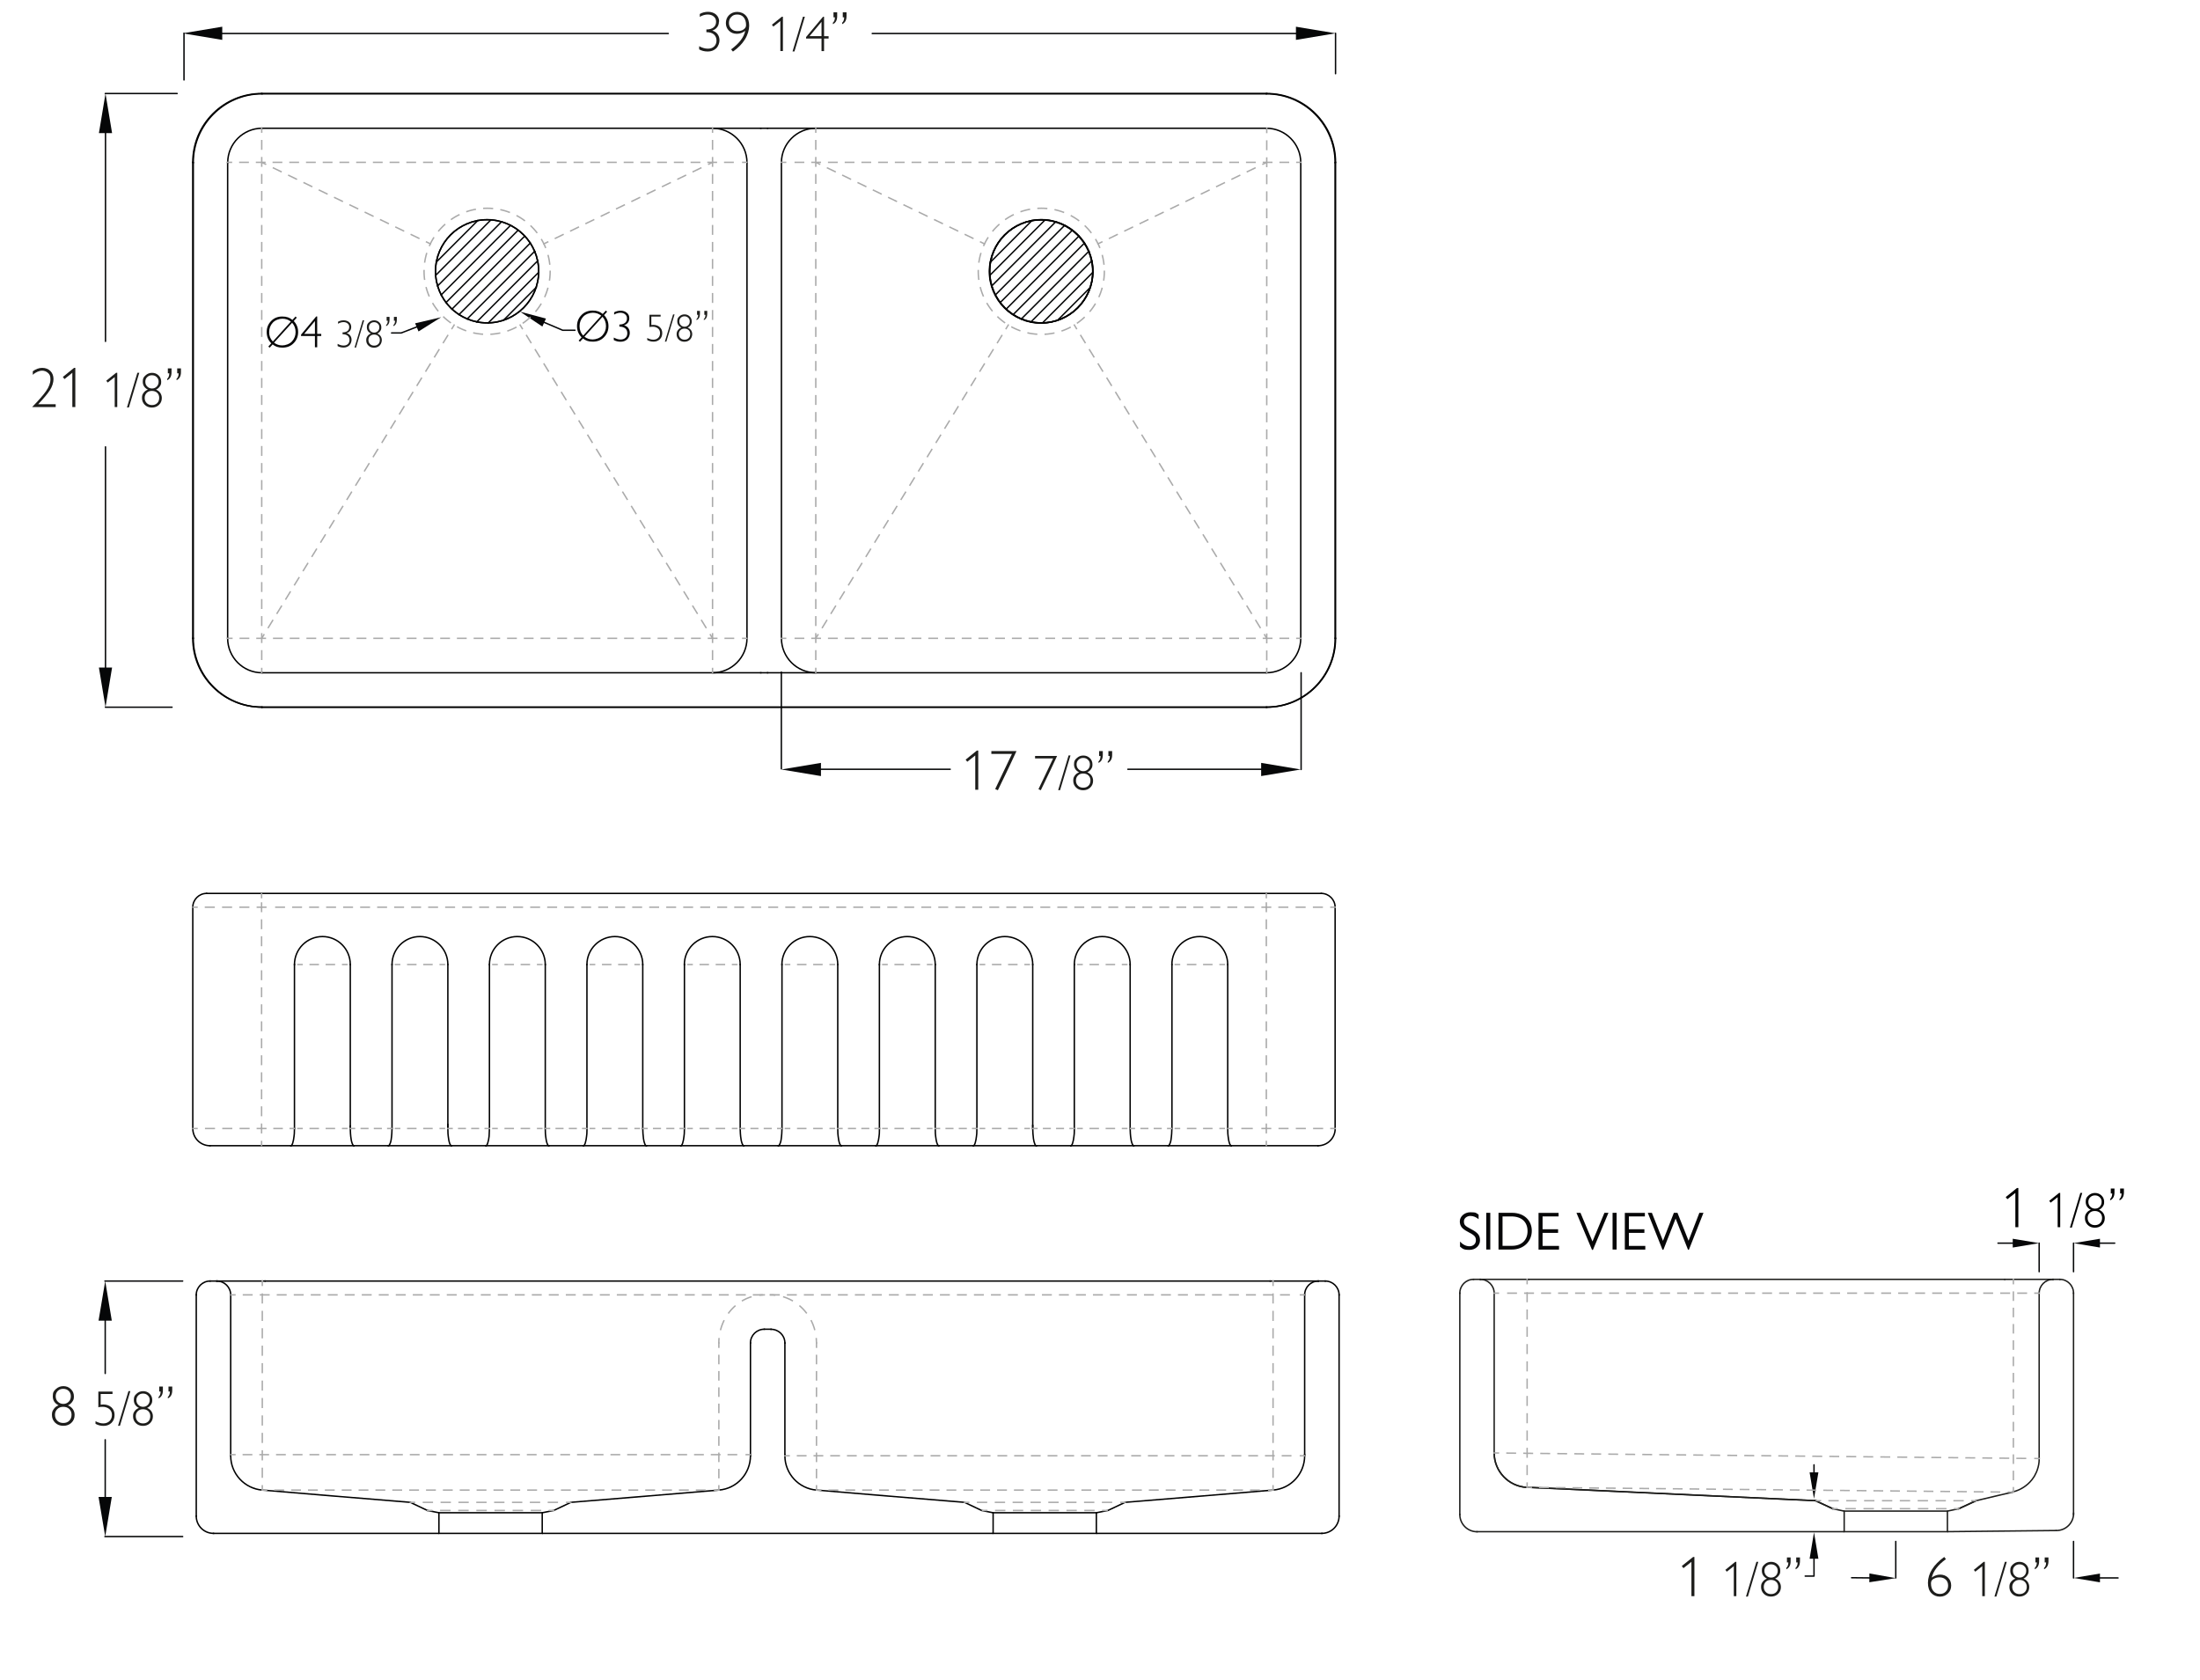 <?xml version="1.0" encoding="UTF-8"?>
<svg xmlns="http://www.w3.org/2000/svg" version="1.1" viewBox="0 0 3105.1 2370.8">
  <defs>
    <style>
      .cls-1, .cls-2, .cls-3, .cls-4, .cls-5, .cls-6, .cls-7, .cls-8, .cls-9, .cls-10, .cls-11, .cls-12, .cls-13, .cls-14, .cls-15, .cls-16, .cls-17, .cls-18, .cls-19 {
        fill: none;
        stroke-width: 2px;
      }

      .cls-1, .cls-2, .cls-3, .cls-4, .cls-5, .cls-6, .cls-7, .cls-8, .cls-9, .cls-10, .cls-11, .cls-12, .cls-13, .cls-14, .cls-15, .cls-17, .cls-18, .cls-19 {
        stroke-linecap: square;
        stroke-linejoin: bevel;
      }

      .cls-1, .cls-16 {
        stroke: #060708;
      }

      .cls-2 {
        stroke-dasharray: 0 0 12.3 12.3;
      }

      .cls-2, .cls-4, .cls-5, .cls-6, .cls-7, .cls-8, .cls-9, .cls-10, .cls-12, .cls-13, .cls-14, .cls-15, .cls-17, .cls-18, .cls-19 {
        stroke: #aaa;
      }

      .cls-3 {
        stroke: #1d1d1b;
      }

      .cls-20 {
        fill: #070708;
      }

      .cls-4 {
        stroke-dasharray: 0 0 11.5 11.5;
      }

      .cls-5 {
        stroke-dasharray: 0 0 12.8 12.8;
      }

      .cls-7 {
        stroke-dasharray: 0 0 11.8 11.8;
      }

      .cls-8 {
        stroke-dasharray: 0 0 11.4 11.4;
      }

      .cls-9 {
        stroke-dasharray: 0 0 11.9 11.9;
      }

      .cls-21 {
        fill: #1d1d1b;
      }

      .cls-22 {
        isolation: isolate;
      }

      .cls-23 {
        fill: #060708;
      }

      .cls-10 {
        stroke-dasharray: 0 0 12.2 12.2;
      }

      .cls-11 {
        stroke: #000;
      }

      .cls-12 {
        stroke-dasharray: 0 0 12.6 12.6;
      }

      .cls-13 {
        stroke-dasharray: 0 0 12 12;
      }

      .cls-14 {
        stroke-dasharray: 0 0 14.2 14.2;
      }

      .cls-15 {
        stroke-dasharray: 0 0 13.2 13.2;
      }

      .cls-16 {
        stroke-linecap: round;
        stroke-linejoin: round;
      }

      .cls-17 {
        stroke-dasharray: 0 0 13.1 13.1;
      }

      .cls-18 {
        stroke-dasharray: 0 0 9.4 9.4;
      }

      .cls-19 {
        stroke-dasharray: 0 0 9.3 9.3;
      }
    </style>
  </defs>
  <!-- Generator: Adobe Illustrator 28.7.1, SVG Export Plug-In . SVG Version: 1.2.0 Build 142)  -->
  <g>
    <g id="Layer_1">
      <g id="Layer_1-2" data-name="Layer_1">
        <line class="cls-11" x1="1595.1" y1="1361.3" x2="1595.1" y2="1592.7"/>
        <path class="cls-11" d="M1595.1,1361.3c0-21.8-17.5-39.5-39.3-39.5s-39.5,17.7-39.5,39.5"/>
        <line class="cls-11" x1="1516.3" y1="1592.7" x2="1516.3" y2="1361.3"/>
        <line class="cls-11" x1="1457.6" y1="1361.3" x2="1457.6" y2="1592.7"/>
        <path class="cls-11" d="M1457.6,1361.3c0-21.8-17.7-39.5-39.3-39.5s-39.5,17.7-39.5,39.5"/>
        <line class="cls-11" x1="1378.8" y1="1592.7" x2="1378.8" y2="1361.3"/>
        <line class="cls-11" x1="1320" y1="1361.3" x2="1320" y2="1592.7"/>
        <path class="cls-11" d="M1320,1361.3c0-21.8-17.7-39.5-39.5-39.5s-39.3,17.7-39.3,39.5"/>
        <line class="cls-11" x1="1241.2" y1="1592.7" x2="1241.2" y2="1361.3"/>
        <line class="cls-11" x1="1182.4" y1="1361.3" x2="1182.4" y2="1592.7"/>
        <path class="cls-11" d="M1182.4,1361.3c0-21.8-17.7-39.5-39.5-39.5s-39.3,17.7-39.3,39.5"/>
        <line class="cls-11" x1="1103.7" y1="1592.7" x2="1103.7" y2="1361.3"/>
        <line class="cls-11" x1="1044.7" y1="1361.3" x2="1044.7" y2="1592.7"/>
        <path class="cls-11" d="M1044.7,1361.3c0-21.8-17.5-39.5-39.3-39.5s-39.5,17.7-39.5,39.5"/>
        <line class="cls-11" x1="966" y1="1592.7" x2="966" y2="1361.3"/>
        <line class="cls-11" x1="907.2" y1="1361.3" x2="907.2" y2="1592.7"/>
        <path class="cls-11" d="M907.2,1361.3c0-21.8-17.7-39.5-39.3-39.5s-39.5,17.7-39.5,39.5"/>
        <line class="cls-11" x1="828.4" y1="1592.7" x2="828.4" y2="1361.3"/>
        <line class="cls-11" x1="769.6" y1="1361.3" x2="769.6" y2="1592.7"/>
        <path class="cls-11" d="M769.6,1361.3c0-21.8-17.7-39.5-39.5-39.5s-39.3,17.7-39.3,39.5"/>
        <line class="cls-11" x1="690.8" y1="1592.7" x2="690.8" y2="1361.3"/>
        <line class="cls-11" x1="632.1" y1="1361.3" x2="632.1" y2="1592.7"/>
        <path class="cls-11" d="M632.1,1361.3c0-21.8-17.7-39.5-39.5-39.5s-39.3,17.7-39.3,39.5"/>
        <line class="cls-11" x1="553.3" y1="1592.7" x2="553.3" y2="1361.3"/>
        <line class="cls-11" x1="494.4" y1="1361.3" x2="494.4" y2="1592.7"/>
        <path class="cls-11" d="M494.4,1361.3c0-21.8-17.5-39.5-39.3-39.5s-39.5,17.7-39.5,39.5"/>
        <line class="cls-11" x1="415.6" y1="1592.7" x2="415.6" y2="1361.3"/>
        <line class="cls-11" x1="1732.8" y1="1361.3" x2="1732.8" y2="1592.7"/>
        <path class="cls-11" d="M1732.8,1361.3c0-21.8-17.7-39.5-39.5-39.5s-39.3,17.7-39.3,39.5"/>
        <line class="cls-11" x1="1654.1" y1="1592.7" x2="1654.1" y2="1361.3"/>
        <path class="cls-11" d="M1648.9,1617l.8-.3c3.3-4.2,3.5-11.6,4-16.7l.3-7.3"/>
        <path class="cls-11" d="M494.4,1589.2v3.5l.3,7.3c.3,4.3,1.1,13.3,4,16.7l.8.3"/>
        <path class="cls-11" d="M410.6,1617l.8-.3c2.7-2.9,3.6-12.8,4-16.7l.2-7.3"/>
        <path class="cls-11" d="M1595.1,1592.7l.3,7.3c.3,4.3,1.1,13.3,4,16.7l.8.3"/>
        <path class="cls-11" d="M1511.4,1617l.8-.3c2.7-2.9,3.6-12.8,4-16.7l.2-7.3"/>
        <path class="cls-11" d="M632.1,1586.9v5.8l.2,7.3c.4,4,1.2,13.7,4,16.7l.8.3"/>
        <line class="cls-11" x1="1884.4" y1="1592.7" x2="1884.4" y2="1280.4"/>
        <path class="cls-11" d="M1320,1592.7l.2,7.3c.4,4,1.2,13.7,4,16.7l.8.3"/>
        <path class="cls-11" d="M1373.8,1617l.8-.3c2.7-2.9,3.6-12.8,4-16.7l.2-7.3"/>
        <line class="cls-11" x1="1373.8" y1="1617" x2="1325" y2="1617"/>
        <path class="cls-11" d="M548.2,1617l.8-.3c3.3-4.2,3.5-11.6,4-16.7l.3-7.3"/>
        <polyline class="cls-11" points="1457.6 1588.3 1457.6 1592.7 1457.9 1599.9 1458.6 1606.9 1459.4 1611.2 1460.2 1613.6 1460.9 1615.5 1461.7 1616.6 1462.5 1617 1462.7 1617"/>
        <line class="cls-11" x1="1511.4" y1="1617" x2="1462.7" y2="1617"/>
        <path class="cls-11" d="M1182.4,1592.7l.2,7.3c.4,4,1.2,13.7,4,16.7l.8.3"/>
        <path class="cls-11" d="M1236.3,1617l.8-.3c2.7-3.3,3.6-12.5,4-16.7l.2-7.3"/>
        <line class="cls-11" x1="1236.3" y1="1617" x2="1187.4" y2="1617"/>
        <line class="cls-11" x1="1648.9" y1="1617" x2="1600.2" y2="1617"/>
        <path class="cls-11" d="M1044.7,1592.7l.3,7.3c.3,4.3,1.1,13.3,4,16.7l.8.3"/>
        <path class="cls-11" d="M1098.6,1617l.8-.3c3.3-4.2,3.5-11.6,4-16.7l.3-7.3"/>
        <line class="cls-11" x1="1098.6" y1="1617" x2="1049.8" y2="1617"/>
        <line class="cls-11" x1="1787.3" y1="1617" x2="1737.8" y2="1617"/>
        <path class="cls-11" d="M1732.8,1592.7l.2,7.3c.4,4,1.2,13.7,4,16.7l.8.3"/>
        <polyline class="cls-11" points="907.2 1592.7 907.5 1599.9 908.2 1606.9 909 1611.2 909.8 1613.6 910.5 1615.5 911.3 1616.6 912.1 1617 912.3 1617"/>
        <path class="cls-11" d="M961,1617l.8-.3c2.7-2.9,3.6-12.8,4-16.7l.2-7.3"/>
        <line class="cls-11" x1="961" y1="1617" x2="912.3" y2="1617"/>
        <line class="cls-11" x1="272.1" y1="1592.7" x2="272.1" y2="1280.4"/>
        <line class="cls-11" x1="1787.3" y1="1260.9" x2="1864.9" y2="1260.9"/>
        <path class="cls-11" d="M1884.4,1280.4c0-10.7-8.8-19.5-19.5-19.5"/>
        <path class="cls-11" d="M769.6,1592.7l.2,7.3c.4,4,1.2,13.7,4,16.7l.8.3"/>
        <path class="cls-11" d="M823.5,1617l.8-.3c2.7-2.9,3.6-12.8,4-16.7l.2-7.3"/>
        <line class="cls-11" x1="823.5" y1="1617" x2="774.6" y2="1617"/>
        <path class="cls-11" d="M685.9,1617l.8-.3c2.5-3,3.9-12.8,3.8-16.7l.3-7.3"/>
        <line class="cls-11" x1="685.9" y1="1617" x2="637" y2="1617"/>
        <line class="cls-11" x1="548.2" y1="1617" x2="499.5" y2="1617"/>
        <line class="cls-11" x1="369.2" y1="1617" x2="296.4" y2="1617"/>
        <path class="cls-11" d="M272.1,1592.7c0,13.5,10.9,24.3,24.3,24.3"/>
        <line class="cls-11" x1="410.6" y1="1617" x2="369.2" y2="1617"/>
        <path class="cls-11" d="M291.6,1260.9c-10.7,0-19.5,8.8-19.5,19.5"/>
        <line class="cls-11" x1="291.6" y1="1260.9" x2="369.2" y2="1260.9"/>
        <line class="cls-11" x1="369.2" y1="1260.9" x2="1787.3" y2="1260.9"/>
        <path class="cls-11" d="M1860.2,1617c13.4,0,24.3-10.7,24.3-24.3"/>
        <line class="cls-11" x1="1860.2" y1="1617" x2="1787.3" y2="1617"/>
        <line class="cls-11" x1="1325" y1="1617" x2="1236.3" y2="1617"/>
        <line class="cls-11" x1="1462.7" y1="1617" x2="1373.8" y2="1617"/>
        <line class="cls-11" x1="774.6" y1="1617" x2="685.9" y2="1617"/>
        <line class="cls-11" x1="912.3" y1="1617" x2="823.5" y2="1617"/>
        <line class="cls-11" x1="1049.8" y1="1617" x2="961" y2="1617"/>
        <line class="cls-11" x1="1187.4" y1="1617" x2="1098.6" y2="1617"/>
        <line class="cls-11" x1="1600.2" y1="1617" x2="1511.4" y2="1617"/>
        <line class="cls-11" x1="1737.8" y1="1617" x2="1648.9" y2="1617"/>
        <line class="cls-11" x1="499.5" y1="1617" x2="410.6" y2="1617"/>
        <line class="cls-11" x1="637" y1="1617" x2="548.2" y2="1617"/>
        <line class="cls-16" x1="250" y1="132" x2="148.6" y2="132"/>
        <line class="cls-16" x1="242.8" y1="998.1" x2="148.8" y2="998.1"/>
        <line class="cls-16" x1="148.9" y1="144.4" x2="148.9" y2="481.8"/>
        <line class="cls-16" x1="148.9" y1="985.7" x2="148.9" y2="630.7"/>
        <polyline class="cls-23" points="158.2 187.9 148.9 132 139.6 187.9"/>
        <polyline class="cls-23" points="139.6 942.1 148.9 998 158.2 942.1"/>
        <g class="cls-22">
          <path class="cls-21" d="M59.6,519.2c4.7,0,8.6,1.5,11.5,4.4s4.4,6.7,4.4,11.4-1.7,10.5-5,15.6-8.9,11.8-16.6,19.9h24.7v4h-33v-.3c8.8-9,15.3-16.4,19.4-22.2,4.1-5.8,6.2-11.3,6.2-16.6s-1.2-7-3.5-9.1-5.2-3.2-8.5-3.2-8.8,2-12.9,5.9v-5c4.2-3.1,8.6-4.8,13.3-4.8h0Z"/>
          <path class="cls-21" d="M104.5,519.2h1.8v55.3h-4.2v-48.4l-11.1,8.9-2.3-3s15.8-12.8,15.8-12.8Z"/>
        </g>
        <g class="cls-22">
          <path class="cls-21" d="M163.9,526.1h1.6v48.4h-3.6v-42.3l-9.9,7.7-2-2.6,13.9-11.2h0Z"/>
          <path class="cls-21" d="M193.9,526.1h2.7l-14.7,49h-2.7l14.7-49Z"/>
          <path class="cls-21" d="M208.7,549.9c-4.8-2.4-7.2-6.2-7.2-11.2s1.3-6.5,3.9-8.9c2.6-2.4,5.6-3.6,9.2-3.6s6.7,1.2,9.2,3.6c2.5,2.4,3.7,5.4,3.7,8.9s-.6,4.6-1.9,6.6c-1.3,2-3.1,3.5-5.4,4.6,2.6,1,4.6,2.6,6,4.6,1.4,2.1,2.2,4.5,2.2,7.2,0,3.9-1.3,7.1-4,9.7-2.6,2.5-6,3.8-10,3.8s-7.5-1.3-10.1-3.9c-2.6-2.6-3.9-5.8-3.9-9.6s.7-5.1,2.2-7.2c1.5-2.1,3.5-3.7,6.1-4.6h0ZM204.2,561.6c0,3,1,5.4,2.9,7.3,1.9,1.9,4.4,2.8,7.4,2.8s5.5-.9,7.4-2.8c1.9-1.9,2.8-4.4,2.8-7.4s-.9-5.2-2.8-7.1c-1.9-1.8-4.4-2.7-7.5-2.7s-5.5.9-7.4,2.8c-1.8,1.9-2.8,4.2-2.8,7.1h0ZM205.1,538.7c0,2.8.9,5.1,2.8,6.9,1.8,1.8,4.1,2.7,6.7,2.7s4.8-.9,6.6-2.7,2.7-4.1,2.7-6.9-.9-4.8-2.7-6.5c-1.8-1.8-4-2.6-6.8-2.6s-4.8.9-6.6,2.6c-1.8,1.6-2.7,3.8-2.7,6.5Z"/>
        </g>
        <g class="cls-22">
          <path class="cls-21" d="M236,536.6v-2c1.9-1.6,2.9-4.2,2.9-7.7h-2v-7h5.2v5.4c0,5.7-2,9.4-6.1,11.3h0ZM249.2,536.6v-2c1.9-1.6,2.9-4.2,2.9-7.7h-2v-7h5.3v5.4c0,5.7-2.2,9.4-6.2,11.3Z"/>
        </g>
        <line class="cls-16" x1="257.8" y1="1808" x2="148.1" y2="1808"/>
        <line class="cls-16" x1="148.5" y1="1820.4" x2="148.5" y2="1938.4"/>
        <polyline class="cls-23" points="157.8 1863.9 148.5 1808 139.1 1863.9"/>
        <line class="cls-16" x1="257.8" y1="2168.6" x2="148.1" y2="2168.6"/>
        <line class="cls-16" x1="148.5" y1="2125.2" x2="148.5" y2="2032"/>
        <polyline class="cls-23" points="157.8 2112.7 148.5 2168.6 139.1 2112.7"/>
        <g class="cls-22">
          <path class="cls-21" d="M82.7,1983.4c-5.5-2.8-8.2-7-8.2-12.8s1.5-7.5,4.4-10.2,6.5-4.1,10.6-4.1,7.7,1.4,10.5,4.2c2.9,2.8,4.3,6.2,4.3,10.2s-.7,5.3-2.2,7.5c-1.4,2.2-3.5,4-6.2,5.3,2.9,1.2,5.2,2.9,6.9,5.3,1.7,2.3,2.5,5.1,2.5,8.2,0,4.5-1.5,8.2-4.5,11-3,2.9-6.8,4.3-11.5,4.3s-8.5-1.5-11.5-4.4c-3-3-4.5-6.6-4.5-10.9s.8-5.8,2.5-8.2c1.6-2.6,3.9-4.3,6.9-5.4h0ZM77.6,1996.7c0,3.4,1.1,6.2,3.3,8.4,2.2,2.2,5,3.2,8.5,3.2s6.3-1.1,8.4-3.2c2.1-2.2,3.2-5,3.2-8.4s-1.1-6-3.2-8.1-5-3.1-8.5-3.1-6.3,1.1-8.4,3.2c-2.2,2.1-3.3,4.8-3.3,8ZM78.6,1970.6c0,3.2,1.1,5.8,3.2,7.8s4.7,3,7.6,3,5.4-1,7.5-3,3.1-4.6,3.1-7.8-1-5.5-3-7.5-4.6-3-7.8-3-5.5,1-7.6,2.9c-1.9,2-3,4.5-3,7.6Z"/>
        </g>
        <g class="cls-22">
          <path class="cls-21" d="M223.8,1973.6v-2c1.9-1.6,2.9-4.2,2.9-7.7h-2v-7h5.2v5.4c0,5.7-2.1,9.4-6.1,11.3h0ZM236.9,1973.6v-2c1.9-1.6,2.9-4.2,2.9-7.7h-2v-7h5.3v5.4c0,5.7-2.1,9.4-6.2,11.3h0Z"/>
        </g>
        <line class="cls-16" x1="259.7" y1="112.8" x2="259.7" y2="47"/>
        <line class="cls-16" x1="1885" y1="104" x2="1885" y2="47"/>
        <line class="cls-16" x1="300" y1="47.3" x2="943.2" y2="47.3"/>
        <line class="cls-16" x1="1834.7" y1="47.3" x2="1231.1" y2="47.3"/>
        <polyline class="cls-23" points="313.7 37.7 257.8 47 313.7 56.3"/>
        <polyline class="cls-23" points="1829.1 56.3 1885 47 1829.1 37.7"/>
        <line class="cls-16" x1="1102.8" y1="948.6" x2="1102.8" y2="1085.1"/>
        <line class="cls-16" x1="1142.2" y1="1085.7" x2="1341.1" y2="1085.7"/>
        <polyline class="cls-23" points="1158.7 1076.7 1102.8 1086 1158.7 1095.3"/>
        <line class="cls-16" x1="1836.4" y1="949.5" x2="1836.4" y2="1086"/>
        <line class="cls-16" x1="1785.6" y1="1085.7" x2="1591.9" y2="1085.7"/>
        <polyline class="cls-23" points="1780 1076.7 1835.9 1086 1780 1095.3"/>
        <path class="cls-20" d="M2086.9,1714.3v6.4c-3.6-3-7.4-4.6-11.7-4.6s-9,3-9,7.5.8,6.4,9.4,10.7c10.7,5.5,13.3,9.3,13.3,16.3s-5.9,13.4-14.8,13.4-9.5-1.6-13.4-4.6v-7.1c3.9,4.2,8.4,6.6,13.4,6.6s9-3.3,9-8.3-1.4-7-11.5-12.2c-8.1-4.2-11.2-8.1-11.2-14.7s6.3-12.8,15-12.8,8,1.2,11.5,3.4h0Z"/>
        <path class="cls-20" d="M2103.4,1711.7v51.8h-5.7v-51.8h5.7Z"/>
        <path class="cls-20" d="M2115,1711.7h19.1c16.9,0,27.9,10.6,27.9,25.4s-11.4,26.4-27.9,26.4h-19.1v-51.8ZM2134,1758.3c13.6,0,22-8.1,22-20.8s-8.2-20.7-22.9-20.7h-12.4v41.5h13.3,0Z"/>
        <path class="cls-20" d="M2199.8,1711.7v5.1h-22.6v18.1h21.9v5.1h-21.9v18.4h23.2v5.2h-28.9v-51.8h28.3Z"/>
        <path class="cls-20" d="M2225,1711.7h5.7l16.9,40.3h.1l16.8-40.3h5.7l-21.9,52.3h-1.3l-22-52.3Z"/>
        <path class="cls-20" d="M2281.7,1711.7v51.8h-5.7v-51.8h5.7Z"/>
        <path class="cls-20" d="M2321.6,1711.7v5.1h-22.6v18.1h21.9v5.1h-21.9v18.4h23.2v5.2h-28.9v-51.8h28.3Z"/>
        <path class="cls-20" d="M2325.7,1711.7h5.8l15.6,39.4h.1l15.3-39.4h5.1l15.6,39.3h.1l15.2-39.3h5.8l-20.6,52.2h-1.2l-17.5-44.1-17.3,44.1h-1.2l-20.8-52.2h0Z"/>
        <line class="cls-16" x1="2878.1" y1="1794.8" x2="2878.1" y2="1754.5"/>
        <line class="cls-16" x1="2843.9" y1="1754.5" x2="2820" y2="1754.5"/>
        <polyline class="cls-23" points="2840.8 1760.7 2878.1 1754.5 2840.8 1748.3"/>
        <line class="cls-16" x1="2926.6" y1="1794.8" x2="2926.6" y2="1754.5"/>
        <line class="cls-16" x1="2960.8" y1="1754.5" x2="2984.7" y2="1754.5"/>
        <polyline class="cls-23" points="2963.9 1760.7 2926.6 1754.5 2963.9 1748.3"/>
        <line class="cls-16" x1="2675.7" y1="2175.5" x2="2675.7" y2="2227"/>
        <line class="cls-16" x1="2926.6" y1="2175.5" x2="2926.6" y2="2227"/>
        <line class="cls-16" x1="2663.3" y1="2227.2" x2="2613.4" y2="2226.7"/>
        <line class="cls-16" x1="2939.1" y1="2227" x2="2989.4" y2="2227"/>
        <polyline class="cls-23" points="2638.4 2233.1 2675.7 2227.3 2638.5 2220.7"/>
        <polyline class="cls-23" points="2963.9 2220.8 2926.6 2227 2963.9 2233.2"/>
        <line class="cls-11" x1="369.4" y1="132" x2="1787.9" y2="132"/>
        <line class="cls-3" x1="2562.2" y1="2118" x2="2586.7" y2="2129.3"/>
        <line class="cls-3" x1="2764.7" y1="2129.3" x2="2789.2" y2="2118"/>
        <line class="cls-3" x1="2764.7" y1="2129.3" x2="2789" y2="2118"/>
        <line class="cls-3" x1="2562.4" y1="2118" x2="2586.7" y2="2129.3"/>
        <line class="cls-3" x1="2562.4" y1="2118" x2="2562.9" y2="2118"/>
        <polyline class="cls-3" points="2586.7 2129.3 2602.9 2132.7 2602.9 2161.7 2084.6 2161.7"/>
        <path class="cls-3" d="M2060.4,2137.5c0,13.4,10.9,24.3,24.3,24.3"/>
        <line class="cls-3" x1="2060.4" y1="1825.1" x2="2060.4" y2="2137.5"/>
        <path class="cls-3" d="M2079.7,1805.6c-10.7,0-19.3,8.8-19.3,19.5"/>
        <line class="cls-3" x1="2089.4" y1="1805.6" x2="2079.7" y2="1805.6"/>
        <path class="cls-3" d="M2108.9,1825.1c0-10.7-8.8-19.5-19.5-19.5"/>
        <path class="cls-3" d="M2108.9,1825.1v225.5c0,26.1,20.5,47.4,46.2,48.6"/>
        <polyline class="cls-3" points="2562.4 2118 2422 2111.5 2286.7 2105.2 2155.2 2099.1"/>
        <line class="cls-3" x1="2155.4" y1="2099.1" x2="2183.9" y2="2100.3"/>
        <line class="cls-3" x1="2563.4" y1="2118" x2="2183.9" y2="2100.3"/>
        <path class="cls-3" d="M2897.6,1805.6c-10.7,0-19.5,8.8-19.5,19.5"/>
        <line class="cls-3" x1="2907.3" y1="1805.6" x2="2897.6" y2="1805.6"/>
        <path class="cls-3" d="M2926.6,1825.1c0-10.7-8.6-19.5-19.3-19.5"/>
        <line class="cls-3" x1="2926.6" y1="2137.5" x2="2926.6" y2="1825.1"/>
        <path class="cls-3" d="M2902.4,2160.1c13.6,0,24.3-10.9,24.3-24.3"/>
        <polyline class="cls-3" points="2901.3 2160.1 2748.6 2161.7 2748.6 2132.7 2764.7 2129.3"/>
        <polyline class="cls-3" points="2840.7 2105.9 2820.7 2110.5 2789 2118"/>
        <path class="cls-3" d="M2878.1,2058.5v1.6c0,4.4-1,9.7-2.5,13.9l-.5,1.5c-.7,1.9-1.5,3.7-2.5,5.4l-.3.5-.3,1-.3.3-.3.5-.2.3-.3.5-.2.5-.3.3c-.4.8-1,1.4-1.5,2.1l-.2.3-.3.5-.3.3-.3.5-.3.3c-6.2,7.9-15.9,14.1-25.6,16.5l-1,.3"/>
        <line class="cls-3" x1="2878.1" y1="2058.5" x2="2878.1" y2="1825.1"/>
        <line class="cls-3" x1="2602.9" y1="2132.7" x2="2748.6" y2="2132.7"/>
        <line class="cls-3" x1="2602.9" y1="2161.7" x2="2748.6" y2="2161.7"/>
        <path class="cls-3" d="M2108.9,2050.6c0,26.1,20.6,47.4,46.4,48.6"/>
        <line class="cls-3" x1="2829.5" y1="1805.6" x2="2897.6" y2="1805.6"/>
        <line class="cls-3" x1="2089.4" y1="1805.6" x2="2157.5" y2="1805.6"/>
        <line class="cls-3" x1="2157.5" y1="1805.6" x2="2829.5" y2="1805.6"/>
        <polyline class="cls-11" points="805.8 2120.3 781.5 2131.8 765.3 2135 765.3 2164.1 1401.7 2164.1 1401.7 2135 1385.5 2131.8 1361.2 2120.3 1252.8 2111.4 1152.4 2103"/>
        <polyline class="cls-11" points="1014.6 2103 914.2 2111.4 805.8 2120.3"/>
        <path class="cls-11" d="M1014.6,2103c25.4-2,44.6-23.3,44.6-48.4v-159.2"/>
        <path class="cls-11" d="M1078.7,1876c-10.7,0-19.5,8.6-19.5,19.3"/>
        <line class="cls-11" x1="1078.7" y1="1876" x2="1088.3" y2="1876"/>
        <path class="cls-11" d="M1107.8,1895.4c0-10.7-8.8-19.3-19.5-19.3"/>
        <path class="cls-11" d="M1107.8,1895.4v159.2c0,25.4,19.7,46.4,44.6,48.4"/>
        <line class="cls-11" x1="579" y1="2120.3" x2="603.3" y2="2131.8"/>
        <path class="cls-11" d="M1860.7,1808c-10.7,0-19.3,8.8-19.3,19.5"/>
        <line class="cls-11" x1="1870.5" y1="1808" x2="1860.7" y2="1808"/>
        <path class="cls-11" d="M1890,1827.5c0-10.7-8.8-19.5-19.5-19.5"/>
        <line class="cls-11" x1="1890" y1="2139.8" x2="1890" y2="1827.5"/>
        <path class="cls-11" d="M1865.7,2164.1c13.4,0,24.3-10.9,24.3-24.3"/>
        <polyline class="cls-11" points="1796.8 2103 1696.4 2111.4 1588 2120.3 1563.7 2131.8 1547.4 2135 1547.4 2164.1 1865.7 2164.1"/>
        <path class="cls-11" d="M1796.8,2103c25.4-2,44.6-23.3,44.6-48.4v-227.1"/>
        <polyline class="cls-11" points="579 2120.3 470.6 2111.4 370.2 2103"/>
        <polyline class="cls-11" points="603.3 2131.8 619.5 2135 619.5 2164.1 301.3 2164.1"/>
        <path class="cls-11" d="M277,2139.8c0,13.4,10.9,24.3,24.3,24.3"/>
        <line class="cls-11" x1="277" y1="1827.5" x2="277" y2="2139.8"/>
        <path class="cls-11" d="M296.5,1808c-10.7,0-19.5,8.8-19.5,19.5"/>
        <line class="cls-11" x1="306.1" y1="1808" x2="296.5" y2="1808"/>
        <path class="cls-11" d="M325.6,1827.5c0-10.7-8.8-19.5-19.5-19.5"/>
        <path class="cls-11" d="M325.6,1827.5v227.1c0,25.4,19.7,46.4,44.6,48.4"/>
        <line class="cls-11" x1="1547.4" y1="2135" x2="1401.7" y2="2135"/>
        <line class="cls-11" x1="1547.4" y1="2164.1" x2="1401.7" y2="2164.1"/>
        <line class="cls-11" x1="619.5" y1="2135" x2="765.3" y2="2135"/>
        <line class="cls-11" x1="619.5" y1="2164.1" x2="765.3" y2="2164.1"/>
        <line class="cls-11" x1="1792.8" y1="1808" x2="1860.7" y2="1808"/>
        <line class="cls-11" x1="306.1" y1="1808" x2="374.2" y2="1808"/>
        <line class="cls-11" x1="374.2" y1="1808" x2="1792.8" y2="1808"/>
        <line class="cls-11" x1="1107.8" y1="2053" x2="1107.8" y2="2054.6"/>
        <line class="cls-11" x1="1059.2" y1="2053" x2="1059.2" y2="2054.6"/>
        <line class="cls-11" x1="1841.4" y1="2053" x2="1841.4" y2="2054.1"/>
        <line class="cls-11" x1="325.6" y1="2053" x2="325.6" y2="2054.1"/>
        <polyline class="cls-16" points="2547.9 2224.4 2560.3 2224.4 2560.3 2172.2"/>
        <line class="cls-16" x1="2560.3" y1="2079.8" x2="2560.3" y2="2067.4"/>
        <polyline class="cls-23" points="2566.5 2199.9 2560.3 2162.6 2554.1 2199.9"/>
        <polyline class="cls-23" points="2554.1 2078 2560.3 2115.3 2566.5 2078"/>
        <polyline class="cls-16" points="811.5 466.1 794.2 466.1 744.6 445"/>
        <polyline class="cls-23" points="770.6 449.6 734.1 439.9 765.5 460.9"/>
        <polyline class="cls-16" points="552.7 469.9 566.3 469.9 611.8 452.2"/>
        <polyline class="cls-23" points="590.7 467.8 622.7 447.7 585.9 456.3"/>
        <g class="cls-22">
          <path class="cls-21" d="M2389.7,2197.4h1.8v55.3h-4.2v-48.4l-11.3,8.9-2.3-3,16-12.8Z"/>
        </g>
        <g class="cls-22">
          <path class="cls-21" d="M2449.1,2204.3h1.6v48.4h-3.6v-42.3l-9.9,7.8-2-2.6,13.9-11.3h0Z"/>
          <path class="cls-21" d="M2479,2204.3h2.7l-14.7,49h-2.7l14.7-49Z"/>
          <path class="cls-21" d="M2493.9,2228c-4.8-2.4-7.2-6.2-7.2-11.2s1.3-6.5,3.9-8.9c2.6-2.4,5.6-3.6,9.2-3.6s6.7,1.2,9.2,3.6c2.5,2.4,3.7,5.4,3.7,8.9s-.6,4.6-1.9,6.6c-1.3,2-3.1,3.5-5.4,4.6,2.6,1,4.6,2.6,6,4.6,1.4,2.1,2.2,4.5,2.2,7.2,0,3.9-1.3,7.1-4,9.7-2.6,2.5-6,3.8-10,3.8s-7.5-1.3-10.1-3.9-3.9-5.8-3.9-9.6.7-5.1,2.2-7.2,3.5-3.6,6.1-4.6h0ZM2489.4,2239.7c0,3,1,5.4,2.9,7.3,1.9,1.9,4.4,2.8,7.4,2.8s5.5-.9,7.3-2.8c1.9-1.9,2.8-4.4,2.8-7.4s-.9-5.2-2.8-7.1c-1.9-1.8-4.4-2.7-7.5-2.7s-5.5.9-7.4,2.8c-1.8,1.9-2.7,4.3-2.7,7.1h0ZM2490.3,2216.9c0,2.8.9,5.1,2.8,6.9,1.8,1.8,4.1,2.7,6.7,2.7s4.8-.9,6.6-2.7,2.7-4.1,2.7-6.9-.9-4.8-2.7-6.5-4-2.6-6.8-2.6-4.8.9-6.6,2.6c-1.8,1.6-2.7,3.8-2.7,6.5Z"/>
        </g>
        <g class="cls-22">
          <path class="cls-21" d="M2521.2,2214.8v-2c1.9-1.6,2.9-4.2,2.9-7.7h-2v-7h5.2v5.4c0,5.6-2.1,9.4-6.1,11.3h0ZM2534.3,2214.8v-2c1.9-1.6,2.9-4.2,2.9-7.7h-2v-7h5.3v5.4c-.1,5.6-2.1,9.4-6.2,11.3Z"/>
        </g>
        <g class="cls-22">
          <path class="cls-21" d="M2744.1,2197.4l2.4,3.1c-11.1,8-17.8,16.7-20,26,3.8-2.8,7.8-4.2,11.9-4.2s8.2,1.4,11.1,4.3,4.4,6.5,4.4,11.1-1.5,8.2-4.6,11.2c-3,3-6.8,4.5-11.4,4.5s-8.8-1.7-12-5c-3.2-3.4-4.8-8.2-4.8-14.4.1-13.3,7.7-25.5,23-36.6h0ZM2725.4,2234.7c0,4.7,1.2,8.4,3.5,11s5.3,3.9,9,3.9,6.2-1.1,8.4-3.3,3.3-5,3.3-8.5-1.1-6.3-3.3-8.4c-2.2-2.1-5.1-3.2-8.8-3.2s-5.5.7-8.2,2-3.9,3.5-3.9,6.5Z"/>
        </g>
        <g class="cls-22">
          <path class="cls-21" d="M2799.8,2204.3h1.6v48.4h-3.6v-42.3l-9.9,7.8-2-2.6,13.9-11.3h0Z"/>
          <path class="cls-21" d="M2829.7,2204.3h2.7l-14.7,49h-2.7l14.7-49Z"/>
          <path class="cls-21" d="M2844.5,2228c-4.8-2.4-7.2-6.2-7.2-11.2s1.3-6.5,3.8-8.9c2.6-2.4,5.6-3.6,9.2-3.6s6.7,1.2,9.2,3.6c2.5,2.4,3.7,5.4,3.7,8.9s-.6,4.6-1.9,6.6c-1.3,2-3.1,3.5-5.4,4.6,2.6,1,4.6,2.6,6,4.6,1.4,2.1,2.2,4.5,2.2,7.2,0,3.9-1.3,7.1-4,9.7-2.6,2.5-6,3.8-10,3.8s-7.5-1.3-10.1-3.9c-2.6-2.6-3.9-5.8-3.9-9.6s.7-5.1,2.2-7.2c1.6-2,3.6-3.6,6.2-4.6h0ZM2840.1,2239.7c0,3,1,5.4,2.9,7.3,1.9,1.9,4.4,2.8,7.4,2.8s5.5-.9,7.4-2.8c1.9-1.9,2.8-4.4,2.8-7.4s-.9-5.2-2.8-7.1-4.4-2.7-7.5-2.7-5.5.9-7.3,2.8c-2,1.9-2.9,4.3-2.9,7.1h0ZM2841,2216.9c0,2.8.9,5.1,2.8,6.9,1.8,1.8,4.1,2.7,6.7,2.7s4.8-.9,6.6-2.7,2.7-4.1,2.7-6.9-.9-4.8-2.7-6.5c-1.8-1.8-4-2.6-6.8-2.6s-4.8.9-6.6,2.6c-1.8,1.6-2.7,3.8-2.7,6.5Z"/>
        </g>
        <g class="cls-22">
          <path class="cls-21" d="M2871.9,2214.8v-2c1.9-1.6,2.9-4.2,2.9-7.7h-2v-7h5.2v5.4c0,5.6-2.1,9.4-6.1,11.3h0ZM2885,2214.8v-2c1.9-1.6,2.9-4.2,2.9-7.7h-2v-7h5.3v5.4c0,5.6-2.2,9.4-6.2,11.3Z"/>
        </g>
        <g class="cls-22">
          <path class="cls-20" d="M816.7,480.7l4.2-4.6c-4.3-4.2-6.5-9.5-6.5-15.8s2.1-11.3,6.2-15.6c4.1-4.3,9.4-6.4,15.8-6.4s10.4,1.6,14.3,4.8l4.4-4.8,1.8,1.6-4.3,4.8c4.1,4.3,6.2,9.5,6.2,15.6s-2.1,11.3-6.2,15.5c-4.1,4.3-9.4,6.4-15.9,6.4s-10-1.5-13.9-4.5l-4.2,4.6-1.9-1.6h0ZM823.2,473.6l25.4-28.1c-3.4-2.7-7.3-4.1-11.9-4.1s-10.2,1.9-13.6,5.6c-3.4,3.7-5.1,8.2-5.1,13.3s1.6,9.7,5.2,13.3h0ZM850.4,447.1l-25.5,28.1c3.4,2.6,7.3,3.9,11.6,3.9s10.3-1.9,13.7-5.7,5.1-8.1,5.1-13.1-1.6-9.5-4.9-13.2h0Z"/>
          <path class="cls-20" d="M888.2,449.1c0,2.4-.6,4.4-1.9,6.2-1.3,1.7-3.1,3-5.5,3.8,2.6.7,4.6,2,6,4,1.4,1.9,2.1,4.2,2.1,6.9s-1.2,6.6-3.7,8.9-5.6,3.4-9.3,3.4-6.7-.8-9.6-2.4v-3.5c3.3,1.8,6.5,2.8,9.5,2.8s5.2-.8,7-2.4,2.6-3.8,2.6-6.6-1-5.2-3-6.8-4.7-2.4-8.2-2.4v-3c3.4,0,6.1-.8,7.9-2.3,1.9-1.5,2.8-3.6,2.8-6.3s-.8-4.2-2.5-5.7-3.9-2.3-6.8-2.3-6,.9-8.8,2.6v-3.2c2.7-1.5,5.8-2.3,9.2-2.3s6.5,1,8.8,3c2.3,1.8,3.4,4.4,3.4,7.6h0Z"/>
        </g>
        <g class="cls-22">
          <path class="cls-21" d="M916.6,444.2h15.8v2.6h-13.1v11.9c1-.1,2-.2,2.8-.2,3.8,0,6.8,1.1,9.1,3.2s3.5,4.9,3.5,8.4-1.1,6.5-3.4,8.7c-2.3,2.2-5.2,3.4-8.8,3.4s-6.1-.8-9-2.3v-2.9c3,1.6,5.9,2.4,8.6,2.4s5.2-.9,6.9-2.6c1.8-1.7,2.6-4,2.6-6.7s-1-5.1-3-6.6c-2-1.6-4.4-2.4-7.2-2.4s-3.6.2-4.8.5v-17.4h0Z"/>
          <path class="cls-21" d="M950,443.7h2.1l-11.6,38.5h-2.1l11.6-38.5Z"/>
          <path class="cls-21" d="M961.6,462.3c-3.8-1.9-5.7-4.8-5.7-8.8s1-5.1,3-7,4.4-2.8,7.3-2.8,5.3,1,7.2,2.9c2,1.9,2.9,4.2,2.9,7s-.5,3.6-1.5,5.2c-1,1.5-2.4,2.7-4.2,3.6,2,.8,3.6,2,4.7,3.6,1.1,1.6,1.7,3.5,1.7,5.7s-1,5.6-3.1,7.6-4.7,3-7.9,3-5.9-1-7.9-3c-2.1-2-3.1-4.5-3.1-7.5s.6-4,1.7-5.7c1.3-1.8,2.9-3,4.9-3.8h0ZM958.1,471.5c0,2.3.8,4.3,2.3,5.7,1.5,1.5,3.4,2.2,5.8,2.2s4.3-.7,5.8-2.2,2.2-3.4,2.2-5.8-.7-4.1-2.2-5.5-3.4-2.1-5.9-2.1-4.3.7-5.8,2.2c-1.5,1.4-2.2,3.3-2.2,5.5h0ZM958.8,453.6c0,2.2.7,4,2.2,5.4,1.4,1.4,3.2,2.1,5.2,2.1s3.7-.7,5.2-2.1c1.4-1.4,2.1-3.2,2.1-5.4s-.7-3.8-2.1-5.1c-1.4-1.4-3.2-2.1-5.3-2.1s-3.8.7-5.2,2-2.1,3.1-2.1,5.2h0Z"/>
        </g>
        <g class="cls-22">
          <path class="cls-21" d="M983.1,451.9v-1.6c1.5-1.3,2.3-3.3,2.3-6h-1.6v-5.5h4.1v4.2c0,4.5-1.7,7.4-4.8,8.9ZM993.4,451.9v-1.6c1.5-1.3,2.3-3.3,2.3-6h-1.6v-5.5h4.1v4.2c0,4.5-1.7,7.4-4.8,8.9Z"/>
        </g>
        <g class="cls-22">
          <path class="cls-20" d="M378.7,489.1l4.2-4.6c-4.3-4.2-6.5-9.5-6.5-15.8s2.1-11.3,6.2-15.6c4.1-4.3,9.4-6.4,15.8-6.4s10.4,1.6,14.3,4.8l4.4-4.8,1.8,1.6-4.3,4.8c4.1,4.3,6.2,9.5,6.2,15.6s-2.1,11.3-6.2,15.5c-4.1,4.3-9.4,6.4-15.9,6.4s-10-1.5-13.9-4.5l-4.2,4.6-1.9-1.6ZM385.1,482l25.4-28.1c-3.4-2.7-7.3-4.1-11.9-4.1s-10.2,1.9-13.6,5.6-5.1,8.2-5.1,13.3c-.1,5.2,1.7,9.6,5.2,13.3h0ZM412.3,455.5l-25.5,28.1c3.4,2.6,7.3,3.9,11.6,3.9s10.3-1.9,13.7-5.7c3.4-3.8,5.1-8.1,5.1-13.1s-1.6-9.5-4.9-13.2h0Z"/>
          <path class="cls-20" d="M424.9,474.1v-1.8l21.4-25.7h1.4v24.6h5.7v3h-5.7v15.9h-3.2v-15.9h-19.6,0ZM429.3,471.2h15.2v-18.1l-15.2,18.1Z"/>
        </g>
        <g class="cls-22">
          <path class="cls-21" d="M495.7,461.5c0,2.1-.6,3.9-1.7,5.4s-2.7,2.6-4.8,3.3c2.3.6,4,1.8,5.2,3.5s1.8,3.7,1.8,6-1.1,5.8-3.2,7.8c-2.2,2-4.9,3-8.1,3s-5.9-.7-8.4-2.1v-3.1c2.9,1.6,5.7,2.4,8.4,2.4s4.6-.7,6.1-2.1,2.3-3.4,2.3-5.8-.9-4.6-2.6-6-4.1-2.1-7.2-2.1v-2.6c3,0,5.3-.7,7-2,1.6-1.3,2.4-3.2,2.4-5.5s-.7-3.7-2.2-5-3.5-2-5.9-2-5.2.8-7.7,2.3v-2.8c2.4-1.4,5.1-2,8-2s5.7.9,7.7,2.6c1.9,1.7,2.9,4,2.9,6.8h0Z"/>
          <path class="cls-21" d="M511.9,452h2.1l-11.5,38.5h-2.1l11.5-38.5Z"/>
          <path class="cls-21" d="M523.5,470.7c-3.8-1.9-5.7-4.8-5.7-8.8s1-5.1,3-7,4.4-2.8,7.3-2.8,5.3,1,7.2,2.9c2,1.9,2.9,4.2,2.9,7s-.5,3.6-1.5,5.2c-1,1.5-2.4,2.7-4.2,3.6,2,.8,3.6,2,4.7,3.6,1.1,1.6,1.7,3.5,1.7,5.7s-1,5.6-3.1,7.6-4.7,3-7.9,3-5.9-1-7.9-3c-2.1-2-3.1-4.5-3.1-7.5s.6-4,1.7-5.7c1.3-1.8,2.9-3.1,4.9-3.8h0ZM520,479.9c0,2.3.8,4.3,2.3,5.7,1.5,1.5,3.4,2.2,5.8,2.2s4.3-.7,5.8-2.2,2.2-3.4,2.2-5.8-.7-4.1-2.2-5.5-3.4-2.1-5.9-2.1-4.3.7-5.8,2.2c-1.5,1.4-2.2,3.2-2.2,5.5h0ZM520.7,461.9c0,2.2.7,4,2.2,5.4,1.4,1.4,3.2,2.1,5.2,2.1s3.7-.7,5.2-2.1c1.4-1.4,2.1-3.2,2.1-5.4s-.7-3.8-2.1-5.1c-1.4-1.4-3.2-2.1-5.3-2.1s-3.8.7-5.2,2c-1.4,1.4-2.1,3.1-2.1,5.2h0Z"/>
        </g>
        <g class="cls-22">
          <path class="cls-21" d="M545,460.3v-1.6c1.5-1.3,2.3-3.3,2.3-6h-1.6v-5.5h4.1v4.2c0,4.4-1.6,7.4-4.8,8.9ZM555.3,460.3v-1.6c1.5-1.3,2.3-3.3,2.3-6h-1.6v-5.5h4.1v4.2c0,4.4-1.6,7.4-4.8,8.9Z"/>
        </g>
        <line class="cls-1" x1="756.8" y1="405.6" x2="710.5" y2="452.1"/>
        <line class="cls-1" x1="760.3" y1="384.3" x2="689.2" y2="455.7"/>
        <line class="cls-1" x1="758.9" y1="368.1" x2="672.9" y2="454.3"/>
        <line class="cls-1" x1="754.7" y1="354.6" x2="659.4" y2="450.1"/>
        <line class="cls-1" x1="748.5" y1="343" x2="647.8" y2="444"/>
        <polyline class="cls-1" points="740.7 333.1 637.9 436.3 637.9 436.3"/>
        <line class="cls-1" x1="731.4" y1="324.8" x2="629.5" y2="427"/>
        <line class="cls-1" x1="720.6" y1="318" x2="622.7" y2="416.2"/>
        <line class="cls-1" x1="707.9" y1="313" x2="617.7" y2="403.5"/>
        <line class="cls-1" x1="692.9" y1="310.3" x2="614.9" y2="388.6"/>
        <line class="cls-1" x1="674.3" y1="311.3" x2="615.8" y2="369.9"/>
        <circle class="cls-11" cx="687.5" cy="382.9" r="72.8"/>
        <line class="cls-1" x1="1538.9" y1="405.6" x2="1492.6" y2="452.1"/>
        <line class="cls-1" x1="1542.5" y1="384.3" x2="1471.4" y2="455.7"/>
        <line class="cls-1" x1="1541" y1="368.1" x2="1455.1" y2="454.3"/>
        <line class="cls-1" x1="1536.9" y1="354.6" x2="1441.6" y2="450.1"/>
        <line class="cls-1" x1="1530.7" y1="343" x2="1430" y2="444"/>
        <polyline class="cls-1" points="1522.9 333.1 1420.1 436.3 1420.1 436.3"/>
        <line class="cls-1" x1="1513.6" y1="324.8" x2="1411.7" y2="427"/>
        <line class="cls-1" x1="1502.7" y1="318" x2="1404.9" y2="416.2"/>
        <line class="cls-1" x1="1490.1" y1="313" x2="1399.8" y2="403.5"/>
        <line class="cls-1" x1="1475.1" y1="310.3" x2="1397.1" y2="388.6"/>
        <line class="cls-1" x1="1456.5" y1="311.3" x2="1398" y2="369.9"/>
        <circle class="cls-11" cx="1469.7" cy="382.9" r="72.8"/>
        <path class="cls-11" d="M1885,229.1c0-53.7-43.4-97.1-97.1-97.1"/>
        <path class="cls-11" d="M369.4,132c-53.7,0-97.3,43.4-97.3,97.1"/>
        <line class="cls-11" x1="272.1" y1="900.9" x2="272.1" y2="229.1"/>
        <line class="cls-11" x1="1885" y1="229.1" x2="1885" y2="900.9"/>
        <path class="cls-11" d="M272.1,900.9c0,53.7,43.6,97.1,97.3,97.1"/>
        <path class="cls-11" d="M1787.9,998.1c53.7,0,97.1-43.5,97.1-97.1"/>
        <line class="cls-11" x1="1787.9" y1="998.1" x2="369.4" y2="998.1"/>
        <circle class="cls-11" cx="687.5" cy="382.9" r="72.8"/>
        <circle class="cls-11" cx="1469.7" cy="382.9" r="72.8"/>
        <path class="cls-11" d="M1884.4,229.5c0-53.5-43.4-97.1-97.1-97.1"/>
        <path class="cls-11" d="M369.9,132.4c-53.5,0-97.1,43.6-97.1,97.1"/>
        <line class="cls-11" x1="369.9" y1="132.4" x2="1787.4" y2="132.4"/>
        <path class="cls-11" d="M1835.9,229.5c0-26.7-21.8-48.5-48.5-48.5"/>
        <path class="cls-11" d="M369.9,181c-26.7,0-48.5,21.8-48.5,48.5"/>
        <line class="cls-11" x1="1073.8" y1="181" x2="369.8" y2="181"/>
        <line class="cls-11" x1="1787.4" y1="181" x2="1083.4" y2="181"/>
        <line class="cls-11" x1="1073.8" y1="181" x2="1083.4" y2="181"/>
        <line class="cls-11" x1="1835.9" y1="900.8" x2="1835.9" y2="229.5"/>
        <line class="cls-11" x1="272.8" y1="900.8" x2="272.8" y2="229.5"/>
        <line class="cls-11" x1="321.3" y1="229.5" x2="321.3" y2="900.8"/>
        <line class="cls-11" x1="1884.4" y1="229.5" x2="1884.4" y2="900.8"/>
        <path class="cls-11" d="M272.8,900.8c0,53.6,43.6,97.2,97.1,97.2"/>
        <path class="cls-11" d="M1787.4,998c53.6,0,97.1-43.6,97.1-97.2"/>
        <path class="cls-11" d="M321.3,900.8c0,26.9,21.8,48.7,48.5,48.7"/>
        <path class="cls-11" d="M1787.4,949.5c26.7,0,48.5-21.8,48.5-48.7"/>
        <line class="cls-11" x1="369.8" y1="949.5" x2="1073.8" y2="949.5"/>
        <line class="cls-11" x1="1083.4" y1="949.5" x2="1073.8" y2="949.5"/>
        <line class="cls-11" x1="1083.4" y1="949.5" x2="1787.4" y2="949.5"/>
        <line class="cls-11" x1="1787.4" y1="998" x2="369.8" y2="998"/>
        <path class="cls-11" d="M1151.4,181c-26.7,0-48.5,21.8-48.5,48.5"/>
        <path class="cls-11" d="M1054.3,229.5c0-26.7-21.8-48.5-48.5-48.5"/>
        <path class="cls-11" d="M1005.8,949.5c26.7,0,48.5-21.8,48.5-48.7"/>
        <path class="cls-11" d="M1102.9,900.8c0,26.9,21.8,48.7,48.5,48.7"/>
        <line class="cls-11" x1="1102.9" y1="900.8" x2="1102.9" y2="229.5"/>
        <line class="cls-11" x1="1054.3" y1="900.8" x2="1054.3" y2="229.5"/>
        <path class="cls-11" d="M1542.2,383.2c0-40.1-32.7-72.8-73-72.8s-72.8,32.7-72.8,72.8,32.7,72.8,72.8,72.8,73-32.6,73-72.8Z"/>
        <g class="cls-22">
          <g class="cls-22">
            <path class="cls-21" d="M1014.7,30.5c0,3-.8,5.7-2.5,7.9s-4,3.8-7,4.8c3.3.9,5.9,2.6,7.6,5,1.8,2.5,2.7,5.4,2.7,8.8s-1.6,8.4-4.7,11.3c-3.1,2.9-7.1,4.4-11.8,4.4s-8.6-1-12.2-3v-4.5c4.2,2.3,8.3,3.5,12.2,3.5s6.6-1,8.9-3.1c2.2-2.1,3.4-4.9,3.4-8.4s-1.3-6.6-3.8-8.7c-2.5-2.1-6-3.1-10.5-3.1v-3.8c4.4,0,7.7-1,10.1-2.9,2.4-1.9,3.6-4.6,3.6-8s-1.1-5.4-3.2-7.3c-2.2-1.9-5-2.9-8.6-2.9s-7.6,1.1-11.2,3.3v-4.1c3.5-2,7.4-3,11.7-3s8.3,1.3,11.2,3.8c2.9,2.6,4.4,5.9,4.4,9.9h-.3Z"/>
            <path class="cls-21" d="M1034.4,72.7l-2.5-3c11.4-8.4,18.1-17.1,19.9-26.2-3.6,2.8-7.5,4.2-11.9,4.2s-8.2-1.5-11.1-4.4-4.3-6.5-4.3-10.8,1.5-8.4,4.6-11.3,6.8-4.4,11.4-4.4,9.2,1.8,12.3,5.3c3.1,3.5,4.6,8.3,4.6,14.1s-2,13-6,19.4-9.6,12.1-16.9,17.2h0ZM1028.8,32.3c0,3.4,1.1,6.2,3.4,8.4,2.3,2.2,5.1,3.2,8.5,3.2s3.8-.3,5.6-.8c1.8-.5,3.3-1.4,4.7-2.8,1.4-1.4,2-3,2-5,0-4.5-1.1-8.1-3.3-10.8-2.2-2.7-5.3-4-9.2-4s-6.2,1.1-8.4,3.4c-2.2,2.2-3.3,5-3.3,8.4h0Z"/>
          </g>
          <g class="cls-22">
            <path class="cls-21" d="M1103.4,23.6h1.6v48.4h-3.6V29.7l-9.9,7.8-2-2.6,13.9-11.2h0Z"/>
            <path class="cls-21" d="M1133.3,23.6h2.7l-14.7,49h-2.7s14.7-49,14.7-49Z"/>
            <path class="cls-21" d="M1137.7,54.3v-2l23.9-28.6h1.5v27.4h6.4v3.3h-6.4v17.7h-3.6v-17.7h-21.8ZM1142.6,51h16.9v-20.2l-16.9,20.2Z"/>
          </g>
          <g class="cls-22">
            <path class="cls-21" d="M1175.5,34.1v-2c1.9-1.6,2.9-4.2,2.9-7.7h-2v-7h5.2v5.4c0,5.7-2,9.4-6.1,11.3ZM1188.6,34.1v-2c1.9-1.6,2.9-4.2,2.9-7.7h-2v-7h5.3v5.4c0,5.7-2.1,9.4-6.2,11.3h0Z"/>
          </g>
        </g>
        <g class="cls-22">
          <g class="cls-22">
            <path class="cls-21" d="M1378.9,1059.3h1.8v55.3h-4.2v-48.4l-11.3,8.9-2.3-3,15.9-12.8h0Z"/>
            <path class="cls-21" d="M1404.6,1113.6l23.7-49.6h-29.1v-4h35.5c-4.7,10.5-13.5,28.9-26.3,55.3l-3.8-1.7h0Z"/>
          </g>
          <g class="cls-22">
            <path class="cls-21" d="M1465.7,1113.8l20.7-43.4h-25.5v-3.5h31.1c-4.1,9.1-11.8,25.3-23,48.4l-3.3-1.5h0Z"/>
            <path class="cls-21" d="M1508.2,1066.2h2.7l-14.7,49h-2.7l14.7-49Z"/>
            <path class="cls-21" d="M1523.1,1090c-4.8-2.4-7.2-6.2-7.2-11.2s1.3-6.5,3.9-8.9,5.6-3.6,9.2-3.6,6.7,1.2,9.2,3.6,3.7,5.4,3.7,8.9-.6,4.6-1.9,6.6-3.1,3.5-5.4,4.6c2.6,1,4.6,2.6,6,4.6,1.4,2.1,2.2,4.5,2.2,7.2,0,3.9-1.3,7.1-4,9.7-2.6,2.5-6,3.8-10,3.8s-7.5-1.3-10.1-3.9-3.9-5.8-3.9-9.6.7-5.1,2.2-7.2c1.4-2.1,3.5-3.6,6.1-4.6h0ZM1518.6,1101.6c0,3,1,5.4,2.9,7.3s4.4,2.8,7.4,2.8,5.5-.9,7.4-2.8,2.8-4.4,2.8-7.4-.9-5.2-2.8-7.1c-1.9-1.8-4.4-2.7-7.5-2.7s-5.5.9-7.4,2.8-2.8,4.2-2.8,7.1h0ZM1519.5,1078.8c0,2.8.9,5.1,2.8,6.9,1.8,1.8,4.1,2.7,6.7,2.7s4.8-.9,6.6-2.7,2.7-4.1,2.7-6.9-.9-4.8-2.7-6.5c-1.8-1.8-4-2.6-6.8-2.6s-4.8.9-6.6,2.6c-1.8,1.7-2.7,3.9-2.7,6.6h0Z"/>
          </g>
          <g class="cls-22">
            <path class="cls-21" d="M1550.4,1076.7v-2c1.9-1.6,2.9-4.2,2.9-7.7h-2v-7h5.2v5.4c0,5.7-2,9.4-6.1,11.3h0ZM1563.5,1076.7v-2c1.9-1.6,2.9-4.2,2.9-7.7h-2v-7h5.3v5.4c0,5.7-2.1,9.4-6.2,11.3h0Z"/>
          </g>
        </g>
        <g>
          <line class="cls-6" x1="1562.6" y1="2131.8" x2="1556.6" y2="2131.8"/>
          <line class="cls-12" x1="1544" y1="2131.8" x2="1399" y2="2131.8"/>
          <line class="cls-6" x1="1392.7" y1="2131.8" x2="1386.7" y2="2131.8"/>
        </g>
        <g>
          <line class="cls-6" x1="1361.2" y1="2120.3" x2="1367.2" y2="2120.3"/>
          <polyline class="cls-12" points="1379.8 2120.3 1413.1 2120.3 1575.7 2120.3"/>
          <line class="cls-6" x1="1582" y1="2120.3" x2="1588" y2="2120.3"/>
        </g>
        <g>
          <line class="cls-6" x1="1152.4" y1="2103" x2="1152.4" y2="2097"/>
          <line class="cls-4" x1="1152.4" y1="2085.5" x2="1152.4" y2="1907.2"/>
          <line class="cls-6" x1="1152.4" y1="1901.4" x2="1152.4" y2="1895.4"/>
        </g>
        <g>
          <line class="cls-6" x1="1014.6" y1="2103" x2="1014.6" y2="2097"/>
          <line class="cls-4" x1="1014.6" y1="2085.5" x2="1014.6" y2="1907.2"/>
          <line class="cls-6" x1="1014.6" y1="1901.4" x2="1014.6" y2="1895.4"/>
        </g>
        <g>
          <path class="cls-6" d="M1014.6,1895.3c0-2,0-4,.2-6"/>
          <path class="cls-17" d="M1017.1,1876.4c6.5-24.2,25.3-42.8,49.2-47.7"/>
          <path class="cls-6" d="M1072.7,1827.8c2-.2,4-.3,6-.3"/>
        </g>
        <g>
          <path class="cls-6" d="M1087.3,1827.5c2,0,4,0,6,.3"/>
          <path class="cls-15" d="M1106.2,1830.4c23,7.3,40.6,27.4,45.1,52.4"/>
          <path class="cls-6" d="M1152.1,1889.3c.2,2,.3,4,.3,6"/>
        </g>
        <g>
          <line class="cls-6" x1="1457.6" y1="1592.7" x2="1463.6" y2="1592.7"/>
          <line class="cls-19" x1="1472.9" y1="1592.7" x2="1505.6" y2="1592.7"/>
          <line class="cls-6" x1="1510.3" y1="1592.7" x2="1516.3" y2="1592.7"/>
        </g>
        <g>
          <line class="cls-6" x1="1320" y1="1592.7" x2="1326" y2="1592.7"/>
          <line class="cls-18" x1="1335.4" y1="1592.7" x2="1368.1" y2="1592.7"/>
          <line class="cls-6" x1="1372.8" y1="1592.7" x2="1378.8" y2="1592.7"/>
        </g>
        <g>
          <line class="cls-6" x1="1182.4" y1="1592.7" x2="1188.4" y2="1592.7"/>
          <line class="cls-18" x1="1197.8" y1="1592.7" x2="1230.5" y2="1592.7"/>
          <line class="cls-6" x1="1235.2" y1="1592.7" x2="1241.2" y2="1592.7"/>
        </g>
        <g>
          <line class="cls-6" x1="1044.7" y1="1592.7" x2="1050.7" y2="1592.7"/>
          <line class="cls-18" x1="1060.1" y1="1592.7" x2="1093" y2="1592.7"/>
          <line class="cls-6" x1="1097.7" y1="1592.7" x2="1103.7" y2="1592.7"/>
        </g>
        <g>
          <line class="cls-6" x1="907.2" y1="1592.7" x2="913.2" y2="1592.7"/>
          <line class="cls-18" x1="922.6" y1="1592.7" x2="955.3" y2="1592.7"/>
          <line class="cls-6" x1="960" y1="1592.7" x2="966" y2="1592.7"/>
        </g>
        <g>
          <line class="cls-6" x1="769.6" y1="1592.7" x2="775.6" y2="1592.7"/>
          <line class="cls-18" x1="785" y1="1592.7" x2="817.7" y2="1592.7"/>
          <line class="cls-6" x1="822.4" y1="1592.7" x2="828.4" y2="1592.7"/>
        </g>
        <g>
          <line class="cls-6" x1="632.1" y1="1592.7" x2="638.1" y2="1592.7"/>
          <line class="cls-19" x1="647.4" y1="1592.7" x2="680.1" y2="1592.7"/>
          <line class="cls-6" x1="684.8" y1="1592.7" x2="690.8" y2="1592.7"/>
        </g>
        <g>
          <line class="cls-6" x1="494.4" y1="1592.7" x2="500.4" y2="1592.7"/>
          <line class="cls-18" x1="509.8" y1="1592.7" x2="542.6" y2="1592.7"/>
          <line class="cls-6" x1="547.3" y1="1592.7" x2="553.3" y2="1592.7"/>
        </g>
        <g>
          <line class="cls-6" x1="369.2" y1="1592.7" x2="375.2" y2="1592.7"/>
          <line class="cls-4" x1="386.7" y1="1592.7" x2="403.9" y2="1592.7"/>
          <line class="cls-6" x1="409.6" y1="1592.7" x2="415.6" y2="1592.7"/>
        </g>
        <g>
          <line class="cls-6" x1="369.2" y1="1280.4" x2="369.2" y2="1286.4"/>
          <line class="cls-13" x1="369.2" y1="1298.4" x2="369.2" y2="1580.7"/>
          <line class="cls-6" x1="369.2" y1="1586.7" x2="369.2" y2="1592.7"/>
        </g>
        <g>
          <line class="cls-6" x1="1787.3" y1="1280.4" x2="1781.3" y2="1280.4"/>
          <line class="cls-13" x1="1769.3" y1="1280.4" x2="381.2" y2="1280.4"/>
          <line class="cls-6" x1="375.2" y1="1280.4" x2="369.2" y2="1280.4"/>
        </g>
        <g>
          <line class="cls-6" x1="1787.3" y1="1280.4" x2="1787.3" y2="1286.4"/>
          <line class="cls-13" x1="1787.3" y1="1298.4" x2="1787.3" y2="1580.7"/>
          <line class="cls-6" x1="1787.3" y1="1586.7" x2="1787.3" y2="1592.7"/>
        </g>
        <g>
          <line class="cls-6" x1="1732.8" y1="1592.7" x2="1738.8" y2="1592.7"/>
          <line class="cls-14" x1="1753" y1="1592.7" x2="1774.2" y2="1592.7"/>
          <line class="cls-6" x1="1781.3" y1="1592.7" x2="1787.3" y2="1592.7"/>
        </g>
        <g>
          <line class="cls-6" x1="1595.1" y1="1592.7" x2="1601.1" y2="1592.7"/>
          <line class="cls-18" x1="1610.5" y1="1592.7" x2="1643.4" y2="1592.7"/>
          <line class="cls-6" x1="1648.1" y1="1592.7" x2="1654.1" y2="1592.7"/>
        </g>
        <g>
          <line class="cls-6" x1="1884.4" y1="1280.4" x2="1878.4" y2="1280.4"/>
          <line class="cls-10" x1="1866.2" y1="1280.4" x2="1799.4" y2="1280.4"/>
          <line class="cls-6" x1="1793.3" y1="1280.4" x2="1787.3" y2="1280.4"/>
        </g>
        <g>
          <line class="cls-6" x1="1787.3" y1="1592.7" x2="1793.3" y2="1592.7"/>
          <line class="cls-10" x1="1805.5" y1="1592.7" x2="1872.3" y2="1592.7"/>
          <line class="cls-6" x1="1878.4" y1="1592.7" x2="1884.4" y2="1592.7"/>
        </g>
        <g>
          <line class="cls-6" x1="1787.3" y1="1592.7" x2="1787.3" y2="1598.7"/>
          <line class="cls-6" x1="1787.3" y1="1611" x2="1787.3" y2="1617"/>
        </g>
        <g>
          <line class="cls-6" x1="369.2" y1="1280.4" x2="363.2" y2="1280.4"/>
          <line class="cls-10" x1="351" y1="1280.4" x2="284.2" y2="1280.4"/>
          <line class="cls-6" x1="278.1" y1="1280.4" x2="272.1" y2="1280.4"/>
        </g>
        <g>
          <line class="cls-6" x1="272.1" y1="1592.7" x2="278.1" y2="1592.7"/>
          <line class="cls-10" x1="290.3" y1="1592.7" x2="357.1" y2="1592.7"/>
          <line class="cls-6" x1="363.2" y1="1592.7" x2="369.2" y2="1592.7"/>
        </g>
        <g>
          <line class="cls-6" x1="1787.3" y1="1260.9" x2="1787.3" y2="1266.9"/>
          <line class="cls-6" x1="1787.3" y1="1274.4" x2="1787.3" y2="1280.4"/>
        </g>
        <g>
          <line class="cls-6" x1="369.2" y1="1592.7" x2="369.2" y2="1598.7"/>
          <line class="cls-6" x1="369.2" y1="1611" x2="369.2" y2="1617"/>
        </g>
        <g>
          <line class="cls-6" x1="369.2" y1="1260.9" x2="369.2" y2="1266.9"/>
          <line class="cls-6" x1="369.2" y1="1274.4" x2="369.2" y2="1280.4"/>
        </g>
        <g>
          <line class="cls-6" x1="1246" y1="1592.7" x2="1252" y2="1592.7"/>
          <line class="cls-8" x1="1263.4" y1="1592.7" x2="1303.5" y2="1592.7"/>
          <line class="cls-6" x1="1309.2" y1="1592.7" x2="1315.2" y2="1592.7"/>
        </g>
        <g>
          <line class="cls-6" x1="1383.6" y1="1592.7" x2="1389.6" y2="1592.7"/>
          <line class="cls-8" x1="1401" y1="1592.7" x2="1441.1" y2="1592.7"/>
          <line class="cls-6" x1="1446.8" y1="1592.7" x2="1452.8" y2="1592.7"/>
        </g>
        <g>
          <line class="cls-6" x1="695.6" y1="1592.7" x2="701.6" y2="1592.7"/>
          <line class="cls-8" x1="713" y1="1592.7" x2="753.1" y2="1592.7"/>
          <line class="cls-6" x1="758.8" y1="1592.7" x2="764.8" y2="1592.7"/>
        </g>
        <g>
          <line class="cls-6" x1="833.2" y1="1592.7" x2="839.2" y2="1592.7"/>
          <line class="cls-8" x1="850.6" y1="1592.7" x2="890.7" y2="1592.7"/>
          <line class="cls-6" x1="896.4" y1="1592.7" x2="902.4" y2="1592.7"/>
        </g>
        <g>
          <line class="cls-6" x1="970.9" y1="1592.7" x2="976.9" y2="1592.7"/>
          <line class="cls-8" x1="988.3" y1="1592.7" x2="1028.2" y2="1592.7"/>
          <line class="cls-6" x1="1033.9" y1="1592.7" x2="1039.9" y2="1592.7"/>
        </g>
        <g>
          <line class="cls-6" x1="1108.5" y1="1592.7" x2="1114.5" y2="1592.7"/>
          <line class="cls-8" x1="1125.9" y1="1592.7" x2="1166" y2="1592.7"/>
          <line class="cls-6" x1="1171.7" y1="1592.7" x2="1177.7" y2="1592.7"/>
        </g>
        <g>
          <line class="cls-6" x1="1521.3" y1="1592.7" x2="1527.3" y2="1592.7"/>
          <line class="cls-8" x1="1538.7" y1="1592.7" x2="1578.6" y2="1592.7"/>
          <line class="cls-6" x1="1584.3" y1="1592.7" x2="1590.3" y2="1592.7"/>
        </g>
        <g>
          <line class="cls-6" x1="1658.8" y1="1592.7" x2="1664.8" y2="1592.7"/>
          <line class="cls-8" x1="1676.2" y1="1592.7" x2="1716.3" y2="1592.7"/>
          <line class="cls-6" x1="1722" y1="1592.7" x2="1728" y2="1592.7"/>
        </g>
        <g>
          <line class="cls-6" x1="420.4" y1="1592.7" x2="426.4" y2="1592.7"/>
          <line class="cls-8" x1="437.8" y1="1592.7" x2="477.9" y2="1592.7"/>
          <line class="cls-6" x1="483.6" y1="1592.7" x2="489.6" y2="1592.7"/>
        </g>
        <g>
          <line class="cls-6" x1="558.1" y1="1592.7" x2="564.1" y2="1592.7"/>
          <line class="cls-8" x1="575.5" y1="1592.7" x2="615.6" y2="1592.7"/>
          <line class="cls-6" x1="621.3" y1="1592.7" x2="627.3" y2="1592.7"/>
        </g>
        <g>
          <line class="cls-6" x1="558.1" y1="1361.3" x2="564.1" y2="1361.3"/>
          <line class="cls-8" x1="575.5" y1="1361.3" x2="615.6" y2="1361.3"/>
          <line class="cls-6" x1="621.3" y1="1361.3" x2="627.3" y2="1361.3"/>
        </g>
        <g>
          <line class="cls-6" x1="833.2" y1="1361.3" x2="839.2" y2="1361.3"/>
          <line class="cls-8" x1="850.6" y1="1361.3" x2="890.7" y2="1361.3"/>
          <line class="cls-6" x1="896.4" y1="1361.3" x2="902.4" y2="1361.3"/>
        </g>
        <g>
          <line class="cls-6" x1="695.6" y1="1361.3" x2="701.6" y2="1361.3"/>
          <line class="cls-8" x1="713" y1="1361.3" x2="753.1" y2="1361.3"/>
          <line class="cls-6" x1="758.8" y1="1361.3" x2="764.8" y2="1361.3"/>
        </g>
        <g>
          <line class="cls-6" x1="1383.6" y1="1361.3" x2="1389.6" y2="1361.3"/>
          <line class="cls-8" x1="1401" y1="1361.3" x2="1441.1" y2="1361.3"/>
          <line class="cls-6" x1="1446.8" y1="1361.3" x2="1452.8" y2="1361.3"/>
        </g>
        <g>
          <line class="cls-6" x1="420.4" y1="1361.3" x2="426.4" y2="1361.3"/>
          <line class="cls-8" x1="437.8" y1="1361.3" x2="477.9" y2="1361.3"/>
          <line class="cls-6" x1="483.6" y1="1361.3" x2="489.6" y2="1361.3"/>
        </g>
        <g>
          <line class="cls-6" x1="1658.8" y1="1361.3" x2="1664.8" y2="1361.3"/>
          <line class="cls-8" x1="1676.2" y1="1361.3" x2="1716.3" y2="1361.3"/>
          <line class="cls-6" x1="1722" y1="1361.3" x2="1728" y2="1361.3"/>
        </g>
        <g>
          <line class="cls-6" x1="1521.3" y1="1361.3" x2="1527.3" y2="1361.3"/>
          <line class="cls-8" x1="1538.7" y1="1361.3" x2="1578.6" y2="1361.3"/>
          <line class="cls-6" x1="1584.3" y1="1361.3" x2="1590.3" y2="1361.3"/>
        </g>
        <g>
          <line class="cls-6" x1="970.9" y1="1361.3" x2="976.9" y2="1361.3"/>
          <line class="cls-8" x1="988.3" y1="1361.3" x2="1028.2" y2="1361.3"/>
          <line class="cls-6" x1="1033.9" y1="1361.3" x2="1039.9" y2="1361.3"/>
        </g>
        <g>
          <line class="cls-6" x1="1108.5" y1="1361.3" x2="1114.5" y2="1361.3"/>
          <line class="cls-8" x1="1125.9" y1="1361.3" x2="1166" y2="1361.3"/>
          <line class="cls-6" x1="1171.7" y1="1361.3" x2="1177.7" y2="1361.3"/>
        </g>
        <g>
          <line class="cls-6" x1="1246" y1="1361.3" x2="1252" y2="1361.3"/>
          <line class="cls-8" x1="1263.4" y1="1361.3" x2="1303.5" y2="1361.3"/>
          <line class="cls-6" x1="1309.2" y1="1361.3" x2="1315.2" y2="1361.3"/>
        </g>
        <circle class="cls-10" cx="687.5" cy="382.9" r="89"/>
        <g>
          <line class="cls-6" x1="2878.1" y1="1825.1" x2="2872.1" y2="1825.1"/>
          <polyline class="cls-13" points="2860.1 1825.1 2829.5 1825.1 2157.5 1825.1 2120.9 1825.1"/>
          <line class="cls-6" x1="2114.9" y1="1825.1" x2="2108.9" y2="1825.1"/>
        </g>
        <g>
          <line class="cls-6" x1="2155.4" y1="2099.1" x2="2161.4" y2="2099.2"/>
          <line class="cls-7" x1="2173.2" y1="2099.3" x2="2828.8" y2="2105.8"/>
          <line class="cls-6" x1="2834.7" y1="2105.8" x2="2840.7" y2="2105.9"/>
        </g>
        <g>
          <line class="cls-6" x1="2841.7" y1="2105.6" x2="2841.7" y2="2099.6"/>
          <line class="cls-4" x1="2841.7" y1="2088.1" x2="2841.7" y2="1817.4"/>
          <line class="cls-6" x1="2841.7" y1="1811.6" x2="2841.7" y2="1805.6"/>
        </g>
        <g>
          <line class="cls-6" x1="2155.4" y1="2099.1" x2="2155.4" y2="2093.1"/>
          <line class="cls-10" x1="2155.4" y1="2080.9" x2="2155.4" y2="1817.7"/>
          <line class="cls-6" x1="2155.4" y1="1811.6" x2="2155.4" y2="1805.6"/>
        </g>
        <g>
          <line class="cls-6" x1="1152.4" y1="2103" x2="1158.4" y2="2103"/>
          <line class="cls-9" x1="1170.3" y1="2103" x2="1784.8" y2="2103"/>
          <line class="cls-6" x1="1790.8" y1="2103" x2="1796.8" y2="2103"/>
        </g>
        <g>
          <line class="cls-6" x1="1107.8" y1="2054.6" x2="1113.8" y2="2054.6"/>
          <line class="cls-7" x1="1125.6" y1="2054.6" x2="1829.5" y2="2054.6"/>
          <line class="cls-6" x1="1835.4" y1="2054.6" x2="1841.4" y2="2054.6"/>
        </g>
        <g>
          <line class="cls-6" x1="1796.8" y1="2103" x2="1796.8" y2="2097"/>
          <line class="cls-2" x1="1796.8" y1="2084.7" x2="1796.8" y2="1820.2"/>
          <line class="cls-6" x1="1796.8" y1="1814" x2="1796.8" y2="1808"/>
        </g>
        <g>
          <line class="cls-6" x1="325.6" y1="1827.5" x2="331.6" y2="1827.5"/>
          <polyline class="cls-13" points="343.6 1827.5 374.2 1827.5 1078.7 1827.5 1088.3 1827.5 1792.8 1827.5 1829.4 1827.5"/>
          <line class="cls-6" x1="1835.4" y1="1827.5" x2="1841.4" y2="1827.5"/>
        </g>
        <g>
          <line class="cls-6" x1="325.6" y1="2053" x2="331.6" y2="2053"/>
          <line class="cls-7" x1="343.4" y1="2053" x2="1047.3" y2="2053"/>
          <line class="cls-6" x1="1053.2" y1="2053" x2="1059.2" y2="2053"/>
        </g>
        <g>
          <line class="cls-6" x1="370.2" y1="2103" x2="370.2" y2="2097"/>
          <line class="cls-2" x1="370.2" y1="2084.7" x2="370.2" y2="1820.2"/>
          <line class="cls-6" x1="370.2" y1="1814" x2="370.2" y2="1808"/>
        </g>
        <g>
          <line class="cls-6" x1="370.2" y1="2103" x2="376.2" y2="2103"/>
          <line class="cls-9" x1="388.1" y1="2103" x2="1002.6" y2="2103"/>
          <line class="cls-6" x1="1008.6" y1="2103" x2="1014.6" y2="2103"/>
        </g>
        <g>
          <line class="cls-6" x1="2789.2" y1="2118" x2="2783.2" y2="2118"/>
          <line class="cls-12" x1="2770.6" y1="2118" x2="2575.7" y2="2118"/>
          <line class="cls-6" x1="2569.4" y1="2118" x2="2563.4" y2="2118"/>
        </g>
        <g>
          <line class="cls-6" x1="2586.7" y1="2129.3" x2="2592.7" y2="2129.3"/>
          <line class="cls-5" x1="2605.5" y1="2129.3" x2="2752.3" y2="2129.3"/>
          <line class="cls-6" x1="2758.7" y1="2129.3" x2="2764.7" y2="2129.3"/>
        </g>
        <g>
          <line class="cls-6" x1="579" y1="2120.3" x2="585" y2="2120.3"/>
          <polyline class="cls-12" points="597.6 2120.3 630.9 2120.3 793.5 2120.3"/>
          <line class="cls-6" x1="799.8" y1="2120.3" x2="805.8" y2="2120.3"/>
        </g>
        <g>
          <line class="cls-6" x1="603.3" y1="2131.8" x2="609.3" y2="2131.8"/>
          <line class="cls-5" x1="622.1" y1="2131.8" x2="769.1" y2="2131.8"/>
          <line class="cls-6" x1="775.5" y1="2131.8" x2="781.5" y2="2131.8"/>
        </g>
        <g>
          <line class="cls-6" x1="2108.9" y1="2050.6" x2="2114.9" y2="2050.7"/>
          <line class="cls-13" x1="2126.9" y1="2050.8" x2="2866.1" y2="2058.4"/>
          <line class="cls-6" x1="2872.1" y1="2058.4" x2="2878.1" y2="2058.5"/>
        </g>
        <g>
          <line class="cls-6" x1="1151.4" y1="180.5" x2="1151.4" y2="186.5"/>
          <line class="cls-13" x1="1151.4" y1="198.5" x2="1151.4" y2="937.4"/>
          <line class="cls-6" x1="1151.4" y1="943.4" x2="1151.4" y2="949.4"/>
        </g>
        <g>
          <line class="cls-6" x1="1005.7" y1="180.5" x2="1005.7" y2="186.5"/>
          <line class="cls-13" x1="1005.7" y1="198.5" x2="1005.7" y2="937.5"/>
          <line class="cls-6" x1="1005.7" y1="943.5" x2="1005.7" y2="949.5"/>
        </g>
        <circle class="cls-10" cx="1469.7" cy="382.9" r="89"/>
        <g>
          <line class="cls-6" x1="369.4" y1="180.5" x2="369.4" y2="186.5"/>
          <line class="cls-13" x1="369.4" y1="198.5" x2="369.4" y2="937.5"/>
          <line class="cls-6" x1="369.4" y1="943.5" x2="369.4" y2="949.5"/>
        </g>
        <g>
          <line class="cls-6" x1="321.3" y1="900.9" x2="327.3" y2="900.9"/>
          <line class="cls-7" x1="339.1" y1="900.9" x2="1042.4" y2="900.9"/>
          <line class="cls-6" x1="1048.3" y1="900.9" x2="1054.3" y2="900.9"/>
        </g>
        <g>
          <line class="cls-6" x1="320.7" y1="229.1" x2="326.7" y2="229.1"/>
          <line class="cls-7" x1="338.5" y1="229.1" x2="1042.4" y2="229.1"/>
          <line class="cls-6" x1="1048.3" y1="229.1" x2="1054.3" y2="229.1"/>
        </g>
        <g>
          <line class="cls-6" x1="1836.4" y1="229.1" x2="1830.4" y2="229.1"/>
          <line class="cls-7" x1="1818.6" y1="229.1" x2="1114.7" y2="229.1"/>
          <line class="cls-6" x1="1108.8" y1="229.1" x2="1102.8" y2="229.1"/>
        </g>
        <g>
          <line class="cls-6" x1="1836.4" y1="900.9" x2="1830.4" y2="900.9"/>
          <line class="cls-7" x1="1818.6" y1="900.9" x2="1114.7" y2="900.9"/>
          <line class="cls-6" x1="1108.8" y1="900.9" x2="1102.8" y2="900.9"/>
        </g>
        <g>
          <line class="cls-6" x1="1787.9" y1="181" x2="1787.9" y2="187"/>
          <line class="cls-13" x1="1787.9" y1="199" x2="1787.9" y2="937.5"/>
          <line class="cls-6" x1="1787.9" y1="943.5" x2="1787.9" y2="949.5"/>
        </g>
        <g>
          <line class="cls-6" x1="369.4" y1="900.9" x2="372.5" y2="895.8"/>
          <line class="cls-7" x1="378.7" y1="885.7" x2="634.8" y2="468.8"/>
          <line class="cls-6" x1="637.9" y1="463.8" x2="641" y2="458.7"/>
        </g>
        <g>
          <line class="cls-6" x1="767.7" y1="344.1" x2="773.1" y2="341.5"/>
          <line class="cls-13" x1="783.9" y1="336.3" x2="994.9" y2="234.3"/>
          <line class="cls-6" x1="1000.3" y1="231.7" x2="1005.7" y2="229.1"/>
        </g>
        <g>
          <line class="cls-6" x1="1005.7" y1="900.9" x2="1002.6" y2="895.8"/>
          <line class="cls-7" x1="996.4" y1="885.7" x2="740.3" y2="468.8"/>
          <line class="cls-6" x1="737.2" y1="463.8" x2="734.1" y2="458.7"/>
        </g>
        <g>
          <line class="cls-6" x1="607.4" y1="344.1" x2="602" y2="341.5"/>
          <line class="cls-13" x1="591.2" y1="336.3" x2="380.2" y2="234.3"/>
          <line class="cls-6" x1="374.8" y1="231.7" x2="369.4" y2="229.1"/>
        </g>
        <g>
          <line class="cls-6" x1="1151.4" y1="900.9" x2="1154.5" y2="895.8"/>
          <line class="cls-7" x1="1160.7" y1="885.7" x2="1416.9" y2="468.8"/>
          <line class="cls-6" x1="1420" y1="463.8" x2="1423.1" y2="458.7"/>
        </g>
        <g>
          <line class="cls-6" x1="1549.8" y1="344.1" x2="1555.2" y2="341.5"/>
          <line class="cls-13" x1="1566" y1="336.3" x2="1777.1" y2="234.3"/>
          <line class="cls-6" x1="1782.5" y1="231.7" x2="1787.9" y2="229.1"/>
        </g>
        <g>
          <line class="cls-6" x1="1787.9" y1="900.9" x2="1784.8" y2="895.8"/>
          <line class="cls-7" x1="1778.6" y1="885.7" x2="1522.5" y2="468.8"/>
          <line class="cls-6" x1="1519.4" y1="463.8" x2="1516.3" y2="458.7"/>
        </g>
        <g>
          <line class="cls-6" x1="1389.4" y1="344.1" x2="1384" y2="341.5"/>
          <line class="cls-13" x1="1373.2" y1="336.3" x2="1162.2" y2="234.3"/>
          <line class="cls-6" x1="1156.8" y1="231.7" x2="1151.4" y2="229.1"/>
        </g>
        <g>
          <path class="cls-21" d="M138.7,1964h20.1v3.4h-16.7v15.1c1.3-.2,2.5-.3,3.6-.3,4.8,0,8.7,1.4,11.6,4.1,2.9,2.7,4.4,6.3,4.4,10.7s-1.4,8.3-4.3,11.1c-2.9,2.8-6.6,4.3-11.2,4.3s-7.7-1-11.4-2.9v-3.7c3.8,2.1,7.5,3.1,11,3.1s6.6-1.1,8.8-3.3c2.2-2.2,3.4-5.1,3.4-8.6s-1.3-6.5-3.9-8.5c-2.6-2-5.7-3-9.2-3s-4.5.2-6.1.7v-22.2h-.1Z"/>
          <path class="cls-21" d="M181.3,1963.3h2.7l-14.7,49h-2.7l14.7-49Z"/>
          <path class="cls-21" d="M196.1,1987.1c-4.8-2.4-7.2-6.2-7.2-11.2s1.3-6.5,3.9-8.9c2.6-2.4,5.6-3.6,9.2-3.6s6.7,1.2,9.2,3.6,3.7,5.4,3.7,8.9-.6,4.6-1.9,6.6c-1.3,2-3.1,3.5-5.4,4.6,2.6,1,4.6,2.6,6,4.6,1.4,2.1,2.2,4.5,2.2,7.2,0,3.9-1.3,7.1-4,9.7-2.6,2.5-6,3.8-10,3.8s-7.5-1.3-10.1-3.9-3.9-5.8-3.9-9.6.7-5.1,2.2-7.2c1.4-2.1,3.5-3.6,6.1-4.6ZM191.6,1998.8c0,3,1,5.4,2.9,7.3s4.4,2.8,7.4,2.8,5.5-.9,7.4-2.8,2.8-4.4,2.8-7.4-.9-5.2-2.8-7.1c-1.9-1.8-4.4-2.7-7.5-2.7s-5.5.9-7.4,2.8-2.8,4.2-2.8,7.1h0ZM192.5,1975.9c0,2.8.9,5.1,2.8,6.9,1.8,1.8,4.1,2.7,6.7,2.7s4.8-.9,6.6-2.7c1.8-1.8,2.7-4.1,2.7-6.9s-.9-4.8-2.7-6.5c-1.8-1.8-4-2.6-6.8-2.6s-4.8.9-6.6,2.6-2.7,3.9-2.7,6.6h0Z"/>
        </g>
      </g>
      <g>
        <path d="M2846.9,1676.7h1.8v55.3h-4.2v-48.4l-11.3,8.9-2.3-3,15.9-12.8Z"/>
        <path d="M2906.2,1683.6h1.6v48.4h-3.6v-42.4l-9.9,7.8-2-2.6,13.9-11.2Z"/>
        <path d="M2936.2,1683.6h2.7l-14.7,49h-2.7l14.7-49Z"/>
        <path d="M2951,1707.4c-4.8-2.4-7.2-6.2-7.2-11.2s1.3-6.5,3.9-8.9c2.6-2.4,5.6-3.6,9.2-3.6s6.7,1.2,9.2,3.6c2.5,2.4,3.7,5.4,3.7,8.9s-.6,4.6-1.9,6.6-3.1,3.5-5.4,4.6c2.6,1,4.6,2.6,6,4.6,1.4,2.1,2.2,4.5,2.2,7.2,0,3.9-1.3,7.1-4,9.7-2.6,2.5-6,3.8-10,3.8s-7.5-1.3-10.1-3.9c-2.6-2.6-3.9-5.8-3.9-9.6s.7-5.1,2.2-7.2c1.4-2.1,3.5-3.6,6.1-4.6ZM2946.5,1719c0,3,1,5.4,2.9,7.3,1.9,1.9,4.4,2.8,7.4,2.8s5.5-.9,7.3-2.8c1.9-1.9,2.8-4.4,2.8-7.4s-.9-5.2-2.8-7.1c-1.9-1.8-4.4-2.7-7.5-2.7s-5.5.9-7.3,2.8c-1.9,1.9-2.8,4.2-2.8,7.1ZM2947.5,1696.2c0,2.8.9,5.1,2.8,6.9,1.8,1.8,4.1,2.7,6.7,2.7s4.8-.9,6.6-2.7c1.8-1.8,2.7-4.1,2.7-6.9s-.9-4.8-2.7-6.5c-1.8-1.8-4-2.6-6.8-2.6s-4.8.9-6.6,2.6c-1.8,1.7-2.7,3.9-2.7,6.6Z"/>
        <path d="M2978.3,1694.1v-2c1.9-1.6,2.9-4.2,2.9-7.7h-2v-7h5.2v5.4c0,5.7-2,9.4-6.1,11.3ZM2991.5,1694.1v-2c1.9-1.6,2.9-4.2,2.9-7.7h-2v-7h5.3v5.4c0,5.7-2.1,9.4-6.2,11.3Z"/>
      </g>
    </g>
  </g>
</svg>
